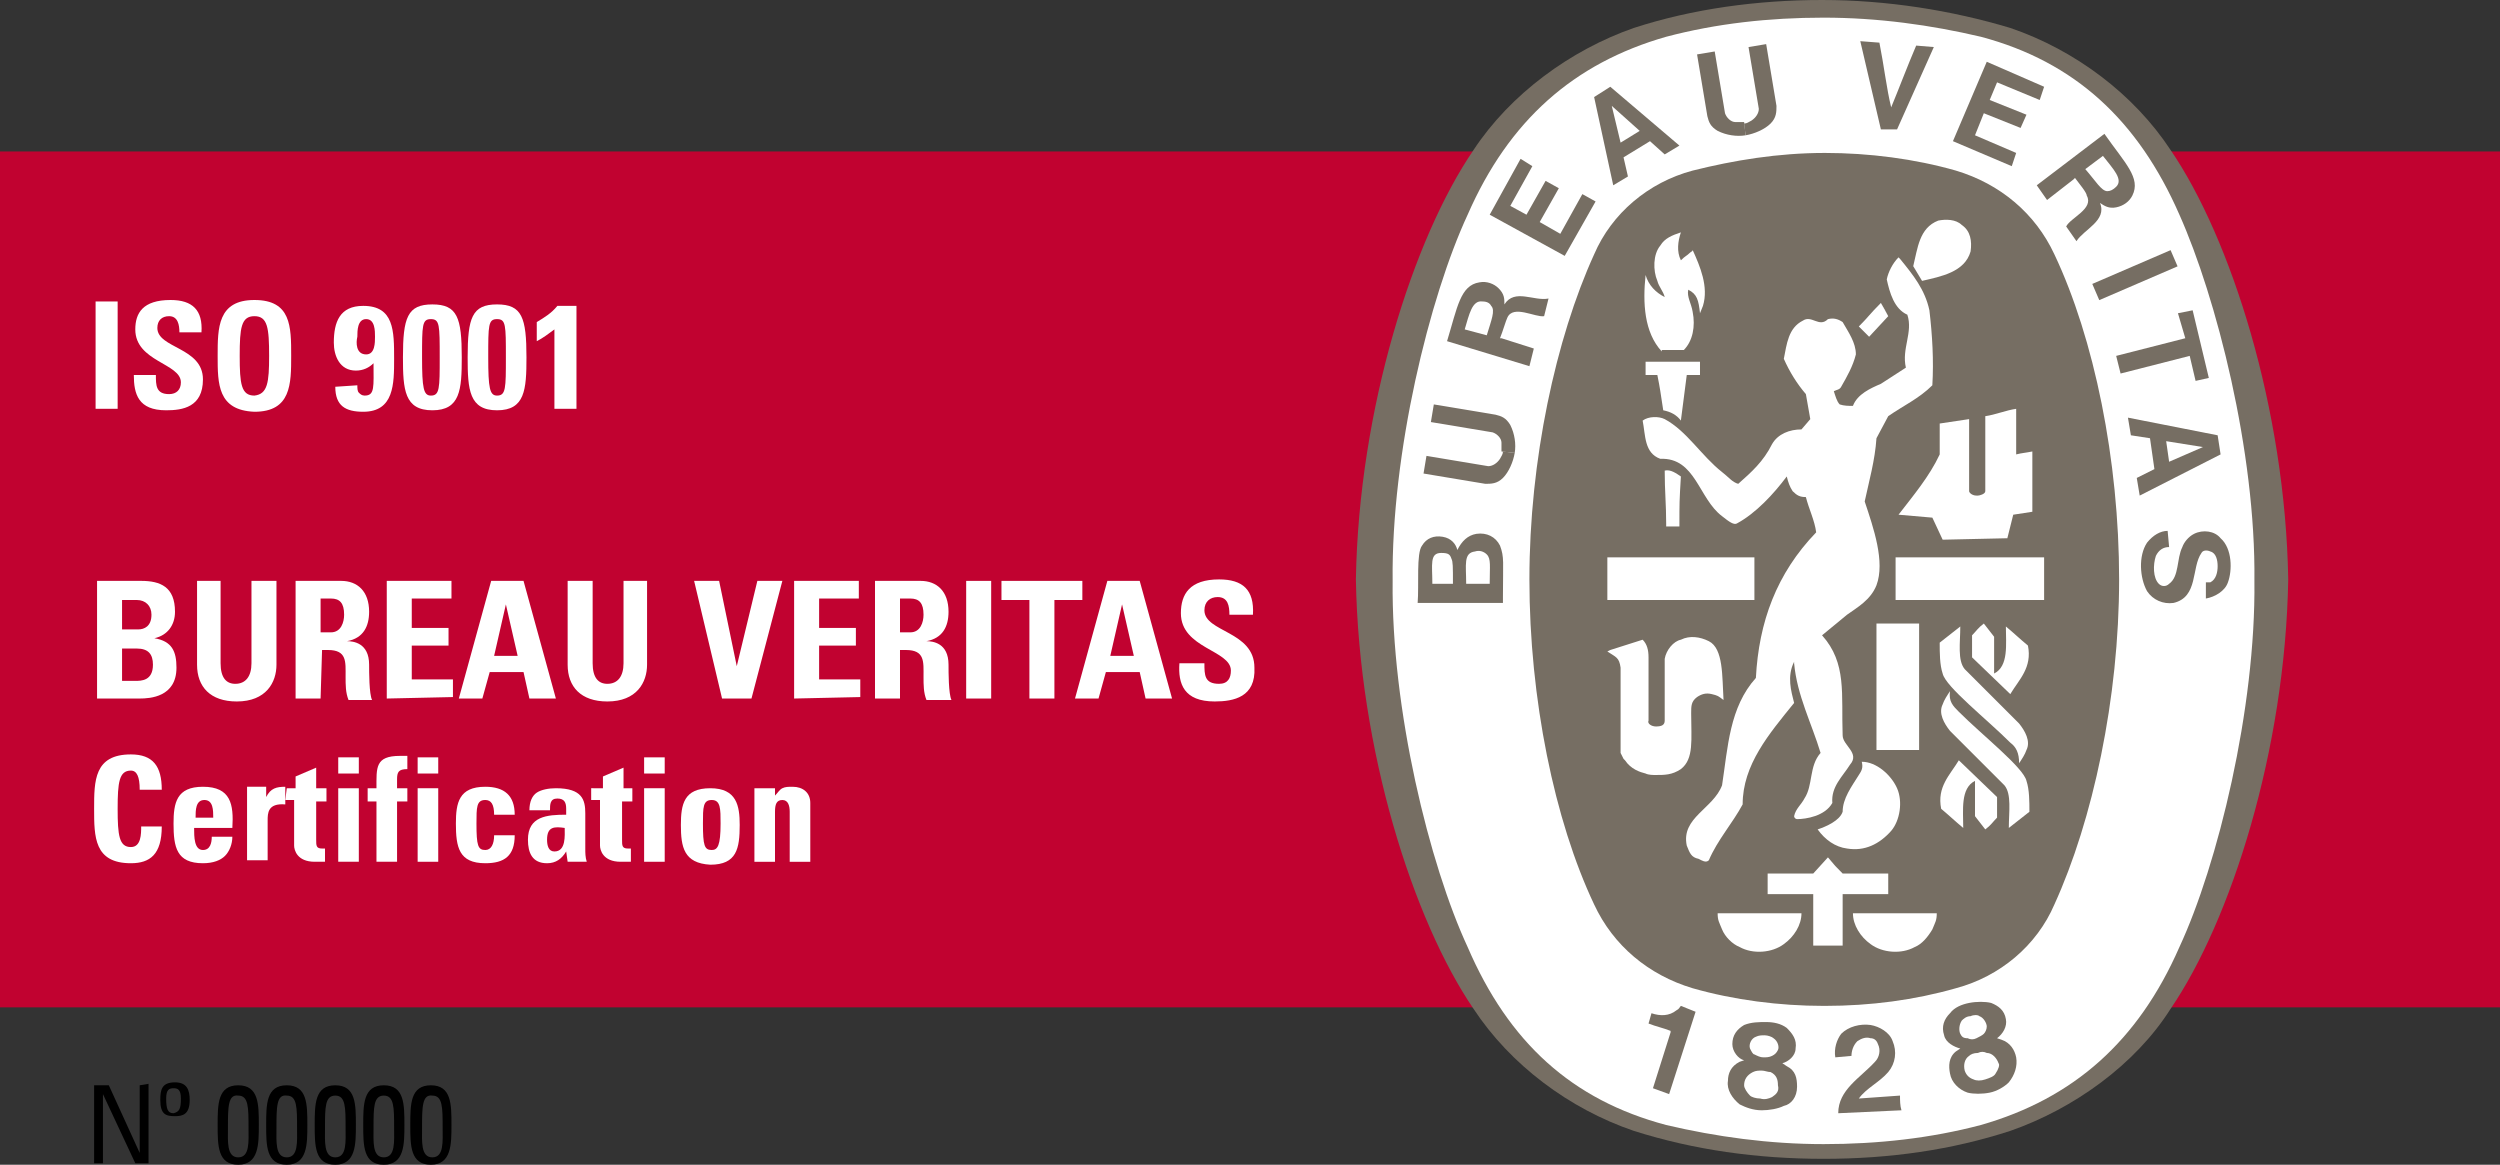 <?xml version="1.0" encoding="utf-8"?>
<!-- Generator: Adobe Illustrator 26.5.0, SVG Export Plug-In . SVG Version: 6.00 Build 0)  -->
<svg version="1.1" id="Layer_1" xmlns="http://www.w3.org/2000/svg" xmlns:xlink="http://www.w3.org/1999/xlink" x="0px" y="0px"
	 viewBox="0 0 170 79.2" style="enable-background:new 0 0 170 79.2;" xml:space="preserve">
<rect x="0" y="0" width="170" height="79.2" fill="#333333" stroke="none"/>
<style type="text/css">
	.st0{fill:#C10230;}
	.st1{fill:#FFFFFF;}
	.st2{fill:#766E63;}
</style>
<g>
	<rect y="10.3" class="st0" width="170" height="58.2"/>
	<g>
		<path class="st1" d="M6.5,27.8v-7.3H8v7.3H6.5z"/>
		<path class="st1" d="M11.3,27.9c-1.9,0-2.2-1.1-2.2-2.4h1.5c0,0.7,0,1.3,0.9,1.3c0.5,0,0.8-0.3,0.8-0.8c0-1.3-3.1-1.4-3.1-3.6
			c0-1.1,0.5-2,2.4-2c1.5,0,2.2,0.7,2.1,2.2h-1.5c0-0.5-0.1-1.1-0.7-1.1c-0.5,0-0.8,0.3-0.8,0.8c0,1.4,3.1,1.3,3.1,3.5
			C13.8,27.7,12.4,27.9,11.3,27.9z"/>
		<path class="st1" d="M14.8,24.2c0-1.9,0-3.8,2.5-3.8s2.5,1.8,2.5,3.8c0,1.9,0,3.8-2.5,3.8C14.8,27.9,14.8,26.1,14.8,24.2z
			 M18.3,24.2c0-1.9-0.1-2.7-1-2.7s-1,0.8-1,2.7c0,1.9,0.1,2.7,1,2.7C18.2,26.8,18.3,26,18.3,24.2z"/>
		<path class="st1" d="M24.3,26.2c0,0.2,0,0.4,0.1,0.5s0.2,0.2,0.4,0.2c0.7,0,0.6-0.6,0.6-2.2c-0.3,0.3-0.7,0.5-1.2,0.5
			c-1.1,0-1.5-1-1.5-1.9c0-1.4,0.4-2.5,2-2.5c2.1,0,2.1,1.7,2.1,3.6c0,1.7,0,3.6-2.1,3.6c-1.2,0-1.9-0.4-1.9-1.7L24.3,26.2
			L24.3,26.2z M24.9,24.1c0.6,0,0.6-0.8,0.6-1.2c0-0.4,0-1.2-0.6-1.2s-0.6,0.8-0.6,1.2C24.2,23.3,24.2,24.1,24.9,24.1z"/>
		<path class="st1" d="M31.4,24.3c0,2.2-0.1,3.6-2,3.6s-2-1.4-2-3.6c0-2.7,0.3-3.6,2-3.6C31.1,20.7,31.4,21.6,31.4,24.3z M28.7,24.3
			c0,2.1,0.1,2.6,0.6,2.6c0.6,0,0.6-0.5,0.6-2.6c0-2.2,0-2.6-0.6-2.6C28.7,21.7,28.7,22.1,28.7,24.3z"/>
		<path class="st1" d="M35.8,24.3c0,2.2-0.1,3.6-2,3.6s-2-1.4-2-3.6c0-2.7,0.3-3.6,2-3.6C35.5,20.7,35.8,21.6,35.8,24.3z M33.2,24.3
			c0,2.1,0.1,2.6,0.6,2.6c0.6,0,0.6-0.5,0.6-2.6c0-2.2,0-2.6-0.6-2.6S33.2,22.1,33.2,24.3z"/>
		<path class="st1" d="M36.5,21.9c0.5-0.3,1-0.6,1.4-1.1h1.3v7h-1.5v-5.4c-0.4,0.3-0.8,0.6-1.2,0.8V21.9z"/>
		<path class="st1" d="M6.6,47.5v-8h3c1.3,0,2.3,0.4,2.3,2.1c0,0.9-0.5,1.6-1.4,1.8l0,0c1.2,0.2,1.5,0.9,1.5,2c0,2-1.8,2.1-2.5,2.1
			C9.5,47.5,6.6,47.5,6.6,47.5z M8.3,42.8h1.1c0.4,0,0.9-0.2,0.9-1c0-0.6-0.4-1-1-1h-1V42.8z M8.3,46.3h0.9c0.4,0,1.2,0,1.2-1.1
			c0-0.7-0.3-1.1-1.1-1.1h-1V46.3z"/>
		<path class="st1" d="M18.8,39.5v5.7c0,1.2-0.7,2.5-2.7,2.5c-1.8,0-2.7-1-2.7-2.5v-5.7H15v5.6c0,1,0.4,1.4,1,1.4
			c0.7,0,1.1-0.5,1.1-1.4v-5.6H18.8z"/>
		<path class="st1" d="M21.8,47.5h-1.7v-8h3.1c1.1,0,1.9,0.7,1.9,2.1c0,1-0.4,1.8-1.5,2l0,0c0.4,0,1.5,0.1,1.5,1.6
			c0,0.5,0,2,0.2,2.4h-1.6c-0.2-0.5-0.2-1-0.2-1.6c0-1,0.1-1.8-1.2-1.8h-0.4L21.8,47.5L21.8,47.5z M21.8,43h0.7
			c0.7,0,0.9-0.7,0.9-1.2c0-0.8-0.3-1.1-0.9-1.1h-0.7V43z"/>
		<path class="st1" d="M26.3,47.5v-8h4.4v1.2H28v2h2.5v1.2H28v2.3h2.8v1.2L26.3,47.5L26.3,47.5z"/>
		<path class="st1" d="M31.2,47.5l2.2-8h2.2l2.2,8H36l-0.4-1.8h-2.3l-0.5,1.8H31.2z M34.4,41.1L34.4,41.1l-0.8,3.5h1.6L34.4,41.1z"
			/>
		<path class="st1" d="M44,39.5v5.7c0,1.2-0.7,2.5-2.7,2.5c-1.8,0-2.7-1-2.7-2.5v-5.7h1.7v5.6c0,1,0.4,1.4,1,1.4
			c0.7,0,1.1-0.5,1.1-1.4v-5.6H44z"/>
		<path class="st1" d="M47.2,39.5h1.7l1.2,5.8l0,0l1.4-5.8h1.7l-2.1,8h-2L47.2,39.5z"/>
		<path class="st1" d="M54,47.5v-8h4.4v1.2h-2.7v2h2.5v1.2h-2.5v2.3h2.8v1.2L54,47.5L54,47.5z"/>
		<path class="st1" d="M61.2,47.5h-1.7v-8h3.1c1.1,0,1.9,0.7,1.9,2.1c0,1-0.4,1.8-1.5,2l0,0c0.4,0,1.5,0.1,1.5,1.6
			c0,0.5,0,2,0.2,2.4H63c-0.2-0.5-0.2-1-0.2-1.6c0-1,0.1-1.8-1.2-1.8h-0.4C61.2,44.2,61.2,47.5,61.2,47.5z M61.2,43h0.7
			c0.7,0,0.9-0.7,0.9-1.2c0-0.8-0.3-1.1-0.9-1.1h-0.7V43z"/>
		<path class="st1" d="M65.7,47.5v-8h1.7v8H65.7z"/>
		<path class="st1" d="M73.6,39.5v1.3h-1.9v6.7H70v-6.7h-1.9v-1.3H73.6z"/>
		<path class="st1" d="M73.1,47.5l2.2-8h2.2l2.2,8h-1.8l-0.4-1.8h-2.3l-0.5,1.8H73.1z M76.3,41.1L76.3,41.1l-0.8,3.5h1.6L76.3,41.1z
			"/>
		<path class="st1" d="M82.6,47.7c-2.1,0-2.5-1.2-2.4-2.6h1.7c0,0.8,0,1.4,1,1.4c0.6,0,0.8-0.4,0.8-0.9c0-1.4-3.4-1.5-3.4-3.9
			c0-1.3,0.6-2.3,2.6-2.3c1.6,0,2.4,0.7,2.3,2.4h-1.6c0-0.6-0.1-1.2-0.8-1.2c-0.5,0-0.9,0.3-0.9,0.9c0,1.5,3.4,1.4,3.4,3.9
			C85.4,47.4,83.9,47.7,82.6,47.7z"/>
		<path class="st1" d="M6.4,55c0-1.9,0-3.7,2.5-3.7c1.5,0,2.1,0.8,2.1,2.4H9.5c0-0.9-0.2-1.3-0.6-1.3C8.1,52.4,8,53.2,8,55
			s0.1,2.6,0.9,2.6c0.7,0,0.7-0.9,0.7-1.4H11c0,1.9-0.8,2.5-2.1,2.5C6.4,58.7,6.4,56.9,6.4,55z"/>
		<path class="st1" d="M13.2,56.3c0,0.6,0,1.5,0.6,1.5c0.5,0,0.6-0.5,0.6-0.9h1.4c0,0.5-0.2,1-0.5,1.3s-0.8,0.5-1.5,0.5
			c-1.8,0-2-1.1-2-2.7c0-1.4,0.2-2.5,2-2.5c1.9,0,2.1,1.2,2,2.8C15.8,56.3,13.2,56.3,13.2,56.3z M14.5,55.6c0-0.5,0-1.2-0.6-1.2
			s-0.6,0.7-0.6,1.2H14.5z"/>
		<path class="st1" d="M18.1,53.6v0.6l0,0c0.3-0.6,0.7-0.7,1.3-0.7v1.2c-1.2-0.1-1.2,0.6-1.2,1.1v2.7h-1.4v-5h1.3V53.6z"/>
		<path class="st1" d="M19.5,53.6h0.6v-0.8l1.4-0.6v1.4h0.7v0.9h-0.7v2.6c0,0.4,0,0.6,0.4,0.6c0.1,0,0.2,0,0.2,0v0.9
			c-0.2,0-0.4,0-0.7,0c-1.2,0-1.4-0.8-1.4-1.1v-3.1h-0.6L19.5,53.6L19.5,53.6z"/>
		<path class="st1" d="M24.4,51.5v1.1H23v-1.1H24.4z M24.4,58.6H23v-5h1.4V58.6z"/>
		<path class="st1" d="M27.7,52.3c-0.6,0-0.7,0.2-0.7,0.7v0.6h0.7v0.9H27v4.1h-1.4v-4.1H25v-0.9h0.6c0-1.4-0.1-2.2,1.6-2.2
			c0.2,0,0.3,0,0.5,0C27.7,51.4,27.7,52.3,27.7,52.3z"/>
		<path class="st1" d="M29.8,51.5v1.1h-1.4v-1.1H29.8z M29.8,58.6h-1.4v-5h1.4V58.6z"/>
		<path class="st1" d="M33.6,55.4c0-0.7-0.2-1-0.6-1c-0.6,0-0.6,0.5-0.6,1.6c0,1.5,0.1,1.8,0.6,1.8c0.4,0,0.6-0.4,0.6-1H35
			c0,1.4-0.7,1.9-2,1.9c-1.8,0-2-1.1-2-2.7c0-1.4,0.2-2.5,2-2.5c1.3,0,2,0.6,2,1.9H33.6z"/>
		<path class="st1" d="M39.8,57.7c0,0.3,0,0.6,0.1,0.9h-1.3l-0.1-0.7l0,0c-0.3,0.5-0.7,0.8-1.3,0.8c-1,0-1.3-0.7-1.3-1.6
			c0-1.6,1.3-1.7,2.6-1.7V55c0-0.4-0.1-0.7-0.6-0.7s-0.5,0.4-0.5,0.8H36c0-0.6,0.2-1,0.5-1.2s0.8-0.3,1.3-0.3c1.8,0,2,0.8,2,1.7
			V57.7z M37.2,57.1c0,0.4,0.1,0.8,0.5,0.8c0.8,0,0.7-1.1,0.7-1.6C37.7,56.2,37.2,56.2,37.2,57.1z"/>
		<path class="st1" d="M40.4,53.6H41v-0.8l1.4-0.6v1.4H43v0.9h-0.7v2.6c0,0.4,0,0.6,0.4,0.6c0.1,0,0.2,0,0.2,0v0.9
			c-0.2,0-0.4,0-0.7,0c-1.2,0-1.4-0.8-1.4-1.1v-3.1h-0.6v-0.8H40.4z"/>
		<path class="st1" d="M45.2,51.5v1.1h-1.4v-1.1H45.2z M45.2,58.6h-1.4v-5h1.4V58.6z"/>
		<path class="st1" d="M46.3,56.1c0-1.4,0.2-2.5,2-2.5s2,1.2,2,2.5c0,1.6-0.2,2.7-2,2.7C46.5,58.7,46.3,57.6,46.3,56.1z M49,56
			c0-1,0-1.6-0.6-1.6s-0.6,0.5-0.6,1.6c0,1.5,0.1,1.8,0.6,1.8C48.8,57.8,49,57.5,49,56z"/>
		<path class="st1" d="M52.7,54.1L52.7,54.1c0.2-0.2,0.3-0.4,0.5-0.5s0.4-0.1,0.7-0.1c0.7,0,1.2,0.4,1.2,1.1v4h-1.4v-3.4
			c0-0.4-0.1-0.8-0.5-0.8s-0.5,0.3-0.5,0.8v3.4h-1.4v-5h1.4L52.7,54.1L52.7,54.1z"/>
	</g>
	<g>
		<path d="M10.1,73.7v5.4H9.2L7,74.4l0,0v4.7H6.4v-5.3h1l2.1,4.6l0,0v-4.6L10.1,73.7L10.1,73.7z"/>
		<path d="M10.9,74.8c0-0.7,0.1-1.2,1-1.2c0.8,0,1,0.5,1,1.2c0,1-0.5,1.1-1,1.1C11.3,75.9,10.9,75.8,10.9,74.8z M12.3,74.7
			c0-0.6-0.2-0.7-0.5-0.7s-0.5,0.1-0.5,0.7c0,0.7,0.1,1,0.5,1C12.2,75.6,12.3,75.4,12.3,74.7z"/>
		<path d="M17.6,76.5c0,1.3,0,2.7-1.4,2.7s-1.4-1.3-1.4-2.7c0-1.4,0-2.7,1.4-2.7S17.6,75.1,17.6,76.5z M15.5,76.7c0,0.9-0.1,2,0.7,2
			c0.8,0,0.7-1.1,0.7-2c0-1.4,0-2.2-0.7-2.2C15.5,74.4,15.5,75.3,15.5,76.7z"/>
		<path d="M20.9,76.5c0,1.3,0,2.7-1.4,2.7s-1.4-1.3-1.4-2.7c0-1.4,0-2.7,1.4-2.7S20.9,75.1,20.9,76.5z M18.8,76.7c0,0.9-0.1,2,0.7,2
			c0.8,0,0.7-1.1,0.7-2c0-1.4,0-2.2-0.7-2.2C18.8,74.4,18.8,75.3,18.8,76.7z"/>
		<path d="M24.2,76.5c0,1.3,0,2.7-1.4,2.7s-1.4-1.3-1.4-2.7c0-1.4,0-2.7,1.4-2.7S24.2,75.1,24.2,76.5z M22.1,76.7c0,0.9-0.1,2,0.7,2
			s0.7-1.1,0.7-2c0-1.4,0-2.2-0.7-2.2S22.1,75.3,22.1,76.7z"/>
		<path d="M27.5,76.5c0,1.3,0,2.7-1.4,2.7s-1.4-1.3-1.4-2.7c0-1.4,0-2.7,1.4-2.7S27.5,75.1,27.5,76.5z M25.4,76.7c0,0.9-0.1,2,0.7,2
			s0.7-1.1,0.7-2c0-1.4,0-2.2-0.7-2.2S25.4,75.3,25.4,76.7z"/>
		<path d="M30.7,76.5c0,1.3,0,2.7-1.4,2.7s-1.4-1.3-1.4-2.7c0-1.4,0-2.7,1.4-2.7S30.7,75.1,30.7,76.5z M28.7,76.7c0,0.9-0.1,2,0.7,2
			s0.7-1.1,0.7-2c0-1.4,0-2.2-0.7-2.2C28.7,74.4,28.7,75.3,28.7,76.7z"/>
	</g>
	<g>
		<path class="st2" d="M124,78.8L124,78.8c4.5,0,8.7-0.6,12.7-1.9l0,0c4.3-1.5,8.5-4.5,10.9-8.3l0,0c4.1-6,7.8-17.6,8-29.2l0,0
			c-0.2-11.6-3.9-23.2-8-29.2l0,0c-2.5-3.8-6.5-6.8-10.9-8.3l0,0c-4-1.2-8.4-1.9-12.8-1.9l0,0c-4.4,0-8.8,0.6-12.8,1.9l0,0
			c-4.3,1.5-8.4,4.5-10.9,8.3l0,0c-4.1,6-7.8,17.6-8,29.2l0,0c0.2,11.6,3.9,23.2,8,29.2l0,0c2.5,3.8,6.5,6.8,10.9,8.3l0,0
			C115.2,78.2,119.5,78.8,124,78.8L124,78.8z"/>
		<path class="st1" d="M153.3,39.5c0.1,8.7-2.5,19.3-5.1,24.9c-2.8,6.4-7.2,10.3-13.5,12.1c-3.4,0.9-7,1.3-10.7,1.3l0,0
			c-3.7,0-7.3-0.5-10.7-1.3c-6.4-1.7-10.7-5.6-13.5-12.1c-2.6-5.6-5.2-16.2-5.1-24.9l0,0c-0.1-8.7,2.5-19.3,5.1-24.9
			c2.8-6.4,7.2-10.3,13.5-12.1c3.4-0.9,7-1.3,10.7-1.3l0,0c3.7,0,7.3,0.5,10.7,1.3c6.4,1.7,10.7,5.7,13.5,12.1
			C150.7,20.2,153.4,30.7,153.3,39.5L153.3,39.5z"/>
		<path class="st2" d="M124.1,10.4c3,0,6.1,0.4,8.9,1.2l0,0c3,0.9,5.4,2.9,6.7,5.7c2.7,5.7,4.4,14,4.4,22.1l0,0
			c0,8.1-1.8,16.4-4.4,22.1c-1.2,2.8-3.7,4.9-6.7,5.7l0,0c-2.8,0.8-5.8,1.2-8.9,1.2H124c-3,0-6.1-0.4-8.9-1.2l0,0
			c-3-0.9-5.4-2.9-6.7-5.7c-2.7-5.7-4.4-14-4.4-22.1l0,0c0-8.1,1.8-16.4,4.4-22.1c1.2-2.8,3.7-4.9,6.7-5.7l0,0
			C117.9,10.9,120.9,10.4,124.1,10.4L124.1,10.4z"/>
		<path class="st1" d="M128.4,21.5c-0.4-0.7-0.1-0.1-0.5-0.9"/>
		<rect x="109.3" y="37.9" class="st1" width="10" height="2.9"/>
		<g>
			<path class="st1" d="M117.1,63.2c-0.2-0.5-0.3-0.6-0.3-1.1c2.1,0,3.5,0,5.7,0c0,0.8-0.5,1.6-1.2,2.1c-0.8,0.6-2.1,0.7-3,0.2
				C117.8,64.2,117.3,63.7,117.1,63.2z"/>
			<path class="st1" d="M123.3,60.8h-3.1v-1.4h3.1l1-1.1c0.5,0.6,0.5,0.6,1,1.1h3.1v1.4h-3.1c0,1.5,0,1.8,0,3.5c-0.6,0-1.4,0-2,0
				V60.8z"/>
			<path class="st1" d="M123.6,56.4c0.6-0.2,1.5-0.6,1.7-1.2c0-0.9,0.6-1.7,1.1-2.5c0.2-0.3,0.3-0.5,0.2-0.9c1,0,2,0.9,2.4,1.8
				c0.4,0.9,0.2,2.2-0.4,2.9c-0.8,0.9-1.8,1.4-3,1.2C124.8,57.6,124.1,57.1,123.6,56.4z"/>
			<path class="st1" d="M116.2,43.6c-0.6-0.3-1.3-0.4-1.9-0.1c-0.5,0.1-1,0.7-1.1,1.3c0,1.7,0,2.3,0,4.2c0,0.3-0.2,0.4-0.6,0.4
				c-0.3,0-0.6-0.2-0.5-0.4v-4.3c0-0.5-0.1-0.9-0.4-1.2l-2.2,0.7l-0.2,0.1c0.6,0.4,0.8,0.4,0.9,1.1v5.5v0.3l0.1,0.2l0.1,0.2l0.1,0.1
				c0.4,0.6,1,0.8,1.4,0.9c0.2,0.1,0.5,0.1,0.7,0.1c0.6,0,1.1,0,1.7-0.4c0.9-0.7,0.7-2,0.7-3.8c0-0.5,0-0.8,0.4-1.1
				c0.3-0.2,0.6-0.3,1-0.2s0.4,0.1,0.8,0.4C117.1,46,117.2,44.1,116.2,43.6z"/>
			<path class="st1" d="M136.7,50.5c-1.6-1.6-4.4-3.8-4.6-4.7c-0.2-0.6-0.2-1.4-0.2-2.1c0.5-0.4,0.9-0.7,1.4-1.1
				c0,1.1-0.2,2.3,0.3,2.9c1.3,1.3,2.5,2.5,3.7,3.7c0.4,0.5,0.8,1.2,0.5,1.8c-0.1,0.3-0.3,0.6-0.5,0.9
				C137.3,51.2,137.1,50.8,136.7,50.5z"/>
			<path class="st1" d="M127.6,42.4c1.2,0,1.6,0,2.9,0V51h-2.9V42.4z"/>
			<path class="st1" d="M134.1,43.2c0.3-0.3,0.4-0.5,0.8-0.8l0.7,0.9v2.5l0,0c1-0.5,0.8-2,0.8-3.2c0.6,0.5,0.9,0.8,1.5,1.3
				c0.3,1.5-0.6,2.3-1.2,3.3l-2.6-2.5V43.2z"/>
			<path class="st1" d="M136.5,36.6l0.4-1.6l1.3-0.2v-4.1c-0.5,0.1-0.7,0.1-1.1,0.2v-3.1c-0.7,0.1-1.4,0.4-2.1,0.5v5.1l0,0
				c0,0.2-0.4,0.3-0.5,0.3h-0.1c-0.3,0-0.5-0.2-0.5-0.3c0-1.9,0-3.2,0-4.9l-2,0.3v2.1c-0.7,1.5-1.8,2.8-2.8,4.1
				c1.1,0.1,1.2,0.1,2.3,0.2l0.7,1.5L136.5,36.6L136.5,36.6z"/>
			<path class="st1" d="M113.3,35.6c0-1.3-0.1-2.2-0.1-3.6c0.4-0.1,0.8,0.2,1.1,0.4c-0.1,1.7-0.1,1.7-0.1,3.4h-0.9V35.6z"/>
			<path class="st1" d="M113.1,27.9c-0.2-1.3-0.2-1.4-0.4-2.4c-0.3,0-0.4,0-0.8,0v-0.9c1.5,0,2.3,0,3.7,0v0.9c-0.4,0-0.5,0-0.9,0
				l-0.4,3.1C114,28.2,113.6,28,113.1,27.9z"/>
			<path class="st1" d="M113,23.9c-1.2-1.3-1.3-3.3-1.1-5.2l0,0c0.2,0.7,0.7,1.2,1.3,1.5c-0.1-0.4-0.4-0.7-0.5-1.1
				c-0.3-0.7-0.3-1.8,0.2-2.4c0.3-0.5,0.8-0.7,1.4-0.9c-0.2,0.6-0.3,1.3,0,1.9c0.3-0.3,0.4-0.3,0.6-0.5c0.1-0.1,0.2-0.1,0.2-0.2
				c0.5,1.1,1.1,2.5,0.7,3.8l-0.2,0.5c-0.1-0.9-0.2-1.3-0.8-1.6c-0.1,0.5,0.2,0.9,0.3,1.5c0.2,1,0,2-0.6,2.6H113V23.9z"/>
			<g>
				<path class="st1" d="M128.4,21.5l-1.3,1.4c-0.3-0.3-0.4-0.4-0.7-0.7c0.7-0.7,0.7-0.8,1.5-1.6"/>
			</g>
			<path class="st1" d="M130.1,18.1c0.3-1.2,0.4-2.6,1.7-3.1c0.5-0.1,1.2-0.1,1.6,0.3c0.6,0.4,0.7,1.1,0.6,1.8c-0.4,1.4-2,1.7-3.3,2
				L130.1,18.1z"/>
			<polygon class="st1" points="139,37.9 139,40.8 128.9,40.8 128.9,37.9 			"/>
			<path class="st1" d="M114.7,57.5c-0.4-1.9,1.8-2.5,2.4-4.1c0.4-2.6,0.5-5.3,2.3-7.3c0.2-3.8,1.4-7.1,4.1-9.9
				c-0.1-0.8-0.5-1.6-0.7-2.4c-0.4,0-0.6-0.1-0.9-0.4c-0.2-0.3-0.3-0.6-0.4-1c-0.9,1.2-2.1,2.5-3.4,3.2c-0.2,0.1-0.5-0.1-1-0.5
				c-1.6-1.2-1.8-4-4.2-3.9c-1.1-0.4-1-1.6-1.2-2.6c0.4-0.3,1.1-0.3,1.5-0.1c1.5,0.8,2.5,2.5,3.9,3.6c0.4,0.3,0.7,0.7,1.1,0.8
				c0.9-0.8,1.7-1.5,2.3-2.7c0.4-0.7,1.2-1,2-1l0.6-0.7l-0.3-1.7c-0.6-0.7-1.1-1.5-1.5-2.4c0.2-1,0.3-2.1,1.3-2.6
				c0.6-0.4,1.1,0.5,1.7-0.1c0.4-0.1,0.7,0,1,0.2c0.4,0.7,0.9,1.4,0.9,2.2c-0.2,0.8-0.6,1.5-1,2.2c-0.1,0.2-0.3,0.2-0.5,0.3
				c0.1,0.3,0.2,0.7,0.4,0.9c0.3,0.1,0.6,0.1,0.9,0.1c0.3-0.8,1.2-1.2,1.9-1.5l1.7-1.1c-0.3-1.3,0.5-2.4,0.1-3.6
				c-0.9-0.4-1.2-1.5-1.4-2.4c0.1-0.5,0.4-1.1,0.8-1.5l0.1,0.1c0.9,1.1,1.7,2.1,2,3.5c0.2,1.7,0.3,3.4,0.2,5.1c-0.9,0.9-2,1.4-3,2.1
				l-0.8,1.5c-0.1,1.5-0.5,2.9-0.8,4.3c0.6,1.8,1.4,4.1,0.8,5.7c-0.4,1-1.3,1.5-2,2l-1.7,1.4c1.7,1.9,1.3,4,1.4,6.8
				c0,0.7,1.2,1.2,0.5,2c-0.5,0.8-1.3,1.5-1.2,2.6c-0.5,0.9-1.8,1.1-2.4,1.1c-0.1,0-0.2-0.1-0.2-0.2c0.1-0.5,0.5-0.8,0.7-1.2
				c0.6-0.9,0.3-2.2,1.1-3.1c-0.6-2-1.6-3.9-1.8-6.1V45c-0.5,1-0.2,2,0,2.8c-1.7,2.1-3.5,4.2-3.5,6.9c-0.7,1.3-1.7,2.4-2.3,3.8
				c-0.2,0.2-0.5,0-0.7-0.1C115,58.3,114.9,58,114.7,57.5z"/>
			<path class="st1" d="M133.2,48.4c1.6,1.6,4.4,3.8,4.6,4.7c0.2,0.6,0.2,1.4,0.2,2.1c-0.5,0.4-0.9,0.7-1.4,1.1
				c0-1.1,0.2-2.3-0.3-2.9c-1.3-1.3-2.5-2.5-3.7-3.7c-0.4-0.5-0.8-1.2-0.5-1.8c0.1-0.3,0.3-0.6,0.5-0.9
				C132.5,47.7,132.8,48,133.2,48.4z"/>
			<path class="st1" d="M135.8,55.6c-0.3,0.3-0.4,0.5-0.8,0.8l-0.7-0.9v-2.4l0,0c-1,0.5-0.8,2-0.8,3.2c-0.6-0.5-0.9-0.8-1.5-1.3
				c-0.3-1.5,0.6-2.3,1.2-3.3l2.6,2.5V55.6z"/>
			<path class="st1" d="M131.4,63.2c0.2-0.5,0.3-0.6,0.3-1.1c-2.1,0-3.5,0-5.7,0c0,0.8,0.5,1.6,1.2,2.1c0.8,0.6,2.1,0.7,3,0.2
				C130.7,64.2,131.1,63.7,131.4,63.2z"/>
		</g>
		<g>
			<g>
				<path class="st2" d="M125,75.7c0-1.6,1.5-2.4,2.5-3.5c0.3-0.3,0.4-0.8,0.2-1.2c-0.1-0.3-0.3-0.4-0.5-0.4c-0.3-0.1-0.6,0-0.9,0.2
					c-0.3,0.3-0.4,0.7-0.4,1l-1.1,0.1c-0.1-0.6,0.1-1.2,0.4-1.6c0.5-0.5,1.3-0.7,2-0.6c0.6,0.1,1.3,0.5,1.5,1.1
					c0.3,0.7,0.2,1.5-0.3,2.1c-0.6,0.7-1.5,1.1-2,1.8l2.8-0.2c0,0.3,0,0.7,0.1,1L125,75.7z"/>
				<path class="st2" d="M115.3,68.8L115.3,68.8l-1.8,5.6l-1.1-0.4l1.2-3.8v-0.1c-0.5-0.2-1-0.3-1.5-0.5l0.2-0.7
					c0.6,0.2,1.2,0.2,1.7-0.2c0.2-0.1,0.2-0.2,0.3-0.3L115.3,68.8z"/>
				<g>
					<path class="st2" d="M137.1,71.9c-0.1-0.5-0.4-1-1-1.2l-0.3-0.1c0.4-0.3,0.7-0.8,0.6-1.3c-0.1-0.6-0.5-0.9-1-1.1
						c-0.4-0.1-1-0.1-1.5,0s-1,0.3-1.3,0.7c-0.4,0.4-0.6,0.9-0.4,1.5c0.1,0.5,0.7,0.8,1.1,0.9l-0.3,0.2c-0.5,0.4-0.5,1-0.4,1.5
						c0.1,0.6,0.6,1.1,1.2,1.3c0.4,0.1,1,0.1,1.5,0s1-0.4,1.3-0.7C137,73.1,137.2,72.5,137.1,71.9z M133.3,70.3
						c-0.1-0.2-0.1-0.6,0.1-0.9c0.1-0.1,0.3-0.3,0.6-0.3c0.2-0.1,0.5-0.1,0.6,0c0.3,0.1,0.5,0.5,0.5,0.7s-0.1,0.4-0.2,0.5
						c-0.1,0.1-0.3,0.2-0.5,0.3c-0.2,0.1-0.4,0.1-0.6,0C133.5,70.6,133.4,70.5,133.3,70.3z M135.7,73c-0.1,0.2-0.4,0.3-0.7,0.4
						s-0.6,0.1-0.8,0c-0.3-0.1-0.5-0.3-0.6-0.6c-0.1-0.4,0-0.8,0.3-1c0.1-0.1,0.3-0.2,0.6-0.2l0,0c0.2-0.1,0.4-0.1,0.6,0
						c0.4,0,0.7,0.4,0.8,0.7C136,72.4,135.9,72.7,135.7,73z"/>
				</g>
				<g>
					<path class="st2" d="M122.2,73.9c0-0.6-0.1-1.1-0.7-1.4l-0.3-0.2c0.4-0.1,0.9-0.5,0.9-1c0.1-0.6-0.2-1-0.6-1.4
						c-0.4-0.3-0.9-0.4-1.4-0.4s-1,0-1.5,0.2c-0.5,0.3-0.8,0.7-0.8,1.3c0,0.5,0.4,1,0.8,1.1l-0.3,0.1c-0.6,0.3-0.8,0.8-0.8,1.3
						c-0.1,0.6,0.3,1.2,0.8,1.6c0.4,0.2,0.9,0.4,1.5,0.4c0.5,0,1.1-0.1,1.5-0.3C121.8,75.1,122.2,74.6,122.2,73.9z M119,71.3
						c-0.1-0.3,0.1-0.7,0.4-0.8c0.2-0.1,0.4-0.1,0.6-0.1c0.2,0,0.5,0.1,0.6,0.2c0.3,0.2,0.4,0.6,0.3,0.8c-0.1,0.2-0.2,0.3-0.4,0.4
						s-0.4,0.1-0.6,0.1c-0.2,0-0.4-0.1-0.6-0.2C119.2,71.7,119.1,71.5,119,71.3z M120.5,74.6c-0.2,0.1-0.5,0.2-0.8,0.1
						c-0.3,0-0.6-0.1-0.7-0.2c-0.2-0.2-0.4-0.5-0.4-0.7c0-0.4,0.2-0.7,0.6-0.9c0.2-0.1,0.4-0.1,0.6-0.1l0,0c0.2,0,0.4,0.1,0.6,0.1
						c0.4,0.2,0.5,0.5,0.5,0.9C121,74.2,120.8,74.4,120.5,74.6z"/>
				</g>
			</g>
			<g>
				
					<rect x="142.3" y="18.1" transform="matrix(0.918 -0.396 0.396 0.918 4.476 59.042)" class="st2" width="5.8" height="1.2"/>
				<path class="st2" d="M127.9,8.8l-1.4-6l1.3,0.1c0.3,1.5,0.5,3.2,0.8,4.4c0.5-1.2,1.1-2.8,1.7-4.2l1.2,0.1L129,8.8L127.9,8.8z"/>
				<polygon class="st2" points="105.1,12.3 103.8,14.6 102.7,14 104.2,11.3 103.4,10.8 101.3,14.6 106.4,17.4 108.5,13.7 
					107.6,13.2 106.1,15.9 104.7,15.1 106,12.8 				"/>
				<path class="st2" d="M102,37.1c-0.3-0.6-0.9-0.9-1.6-0.8c-0.6,0.1-1,0.5-1.3,1.1c-0.1-0.4-0.4-0.8-1-0.9
					c-0.6-0.1-1.1,0.1-1.4,0.6c-0.4,0.5-0.2,2.7-0.3,3.9h5.8v-0.4C102.2,38.2,102.3,37.9,102,37.1z M98.8,39.7h-1.4
					c0-1.3-0.2-2.1,0.6-2.1c0.5,0,0.6,0.1,0.7,0.4C98.8,38.2,98.8,38.5,98.8,39.7z M101.3,39.7h-1.6l0,0c0-1.3-0.2-2.1,0.6-2.2
					c0.3-0.1,0.6,0,0.8,0.2C101.4,38,101.3,38.5,101.3,39.7z"/>
				<polygon class="st2" points="148.1,21.3 149.1,21.1 150.2,25.7 149.3,25.9 148.9,24.2 144.2,25.4 143.9,24.2 148.6,23 				"/>
				<g>
					<path class="st2" d="M118.7,9.2c-0.6,0.1-1.3,0-1.9-0.3c-0.5-0.3-0.6-0.6-0.7-1l-0.7-4.2l1.2-0.2l0.7,4.2
						c0.1,0.3,0.4,0.6,0.7,0.6c0.2,0,0.4,0,0.6,0"/>
					<path class="st2" d="M118.7,9.2c0.6-0.1,1.3-0.4,1.7-0.8c0.4-0.4,0.4-0.8,0.4-1.2L120.1,3l-1.2,0.2l0.7,4.2
						c0,0.3-0.2,0.6-0.5,0.8c-0.2,0.1-0.3,0.2-0.5,0.2"/>
				</g>
				<g>
					<path class="st2" d="M150.8,29.6l-6.1-1.2l0.2,1.2l1.3,0.2l0.3,2.1l-1.2,0.6l0.2,1.2l5.5-2.8L150.8,29.6z M147.5,31.4l-0.2-1.4
						l2.5,0.4l0,0l0,0l0,0l0,0L147.5,31.4z"/>
				</g>
				<path class="st2" d="M150,39.6h0.1h0.1h0.1c0.4-0.2,0.5-0.7,0.5-1.1c0-0.4-0.1-0.9-0.5-1c-0.2-0.1-0.5-0.1-0.6,0.1
					c-0.7,1-0.2,3-1.9,3.4c-0.7,0.1-1.4-0.2-1.8-0.8c-0.5-0.9-0.6-2.4,0-3.3c0.4-0.5,0.9-0.8,1.4-0.8l0.1,1.1
					c-0.4,0-0.7,0.2-0.9,0.6c-0.2,0.6-0.2,1.5,0.2,1.9c0.2,0.2,0.5,0.2,0.7,0c0.7-0.5,0.5-1.7,0.9-2.5c0.1-0.3,0.4-0.7,0.8-0.9
					c0.6-0.3,1.4-0.2,1.8,0.3c0.8,0.7,0.8,2.2,0.5,3c-0.2,0.6-0.9,1-1.5,1.1L150,39.6L150,39.6z"/>
				<g>
					<path class="st2" d="M103,30.8c-0.1,0.6-0.4,1.3-0.8,1.7s-0.8,0.4-1.2,0.4l-4.2-0.7L97,31l4.2,0.7c0.3,0,0.6-0.2,0.8-0.5
						c0.1-0.2,0.2-0.3,0.2-0.5"/>
					<path class="st2" d="M103,30.8c0.1-0.6,0-1.3-0.3-1.9c-0.3-0.5-0.6-0.6-1-0.7l-4.2-0.7l-0.2,1.2l4.2,0.7
						c0.3,0.1,0.6,0.4,0.6,0.7c0,0.2,0,0.4,0,0.6"/>
				</g>
				<g>
					<path class="st2" d="M109.5,5.9l-1.1,0.7l1.3,6l1-0.6l-0.3-1.3l1.8-1.1l1,0.9l1-0.6L109.5,5.9z M110.2,9.7l-0.6-2.5l0,0l0,0
						l0,0l0,0l1.9,1.7L110.2,9.7z"/>
				</g>
				<polygon class="st2" points="137.8,7.8 135.3,6.8 135.8,5.6 138.7,6.8 139,5.9 135.1,4.2 132.8,9.6 136.8,11.3 137.1,10.4 
					134.3,9.2 134.9,7.7 137.4,8.7 				"/>
				<path class="st2" d="M102.3,20.7c0-0.4,0-0.7-0.4-1.1c-0.3-0.3-0.8-0.5-1.3-0.4c-1.3,0.2-1.5,1.7-2.2,4l5.6,1.7l0.3-1.2
					l-2.2-0.7H102c0.2-0.5,0.4-1.2,0.5-1.4c0.4-0.9,1.9,0,2.5-0.1l0.3-1.2C104.3,20.5,103,19.6,102.3,20.7z M101.1,22.8l-1.5-0.4
					c0.3-1,0.5-2,1.2-1.9c0.3,0,0.5,0.1,0.6,0.3C101.7,21.1,101.4,21.8,101.1,22.8z"/>
				<path class="st2" d="M143.1,9.1l-4.6,3.5l0.7,1l1.8-1.4l0.1-0.1c0.3,0.4,0.8,1,0.8,1.2c0.5,0.9-1.1,1.5-1.4,2.1l0.7,1
					c0.5-0.8,2.1-1.4,1.6-2.6c0.3,0.2,0.6,0.4,1.1,0.3s0.9-0.4,1.1-0.8C145.6,12.1,144.5,11.1,143.1,9.1z M143.9,12.7
					c-0.2,0.2-0.4,0.3-0.6,0.3c-0.4,0-0.8-0.7-1.5-1.5l1.2-0.9C143.7,11.5,144.4,12.2,143.9,12.7z"/>
			</g>
		</g>
	</g>
</g>
</svg>
